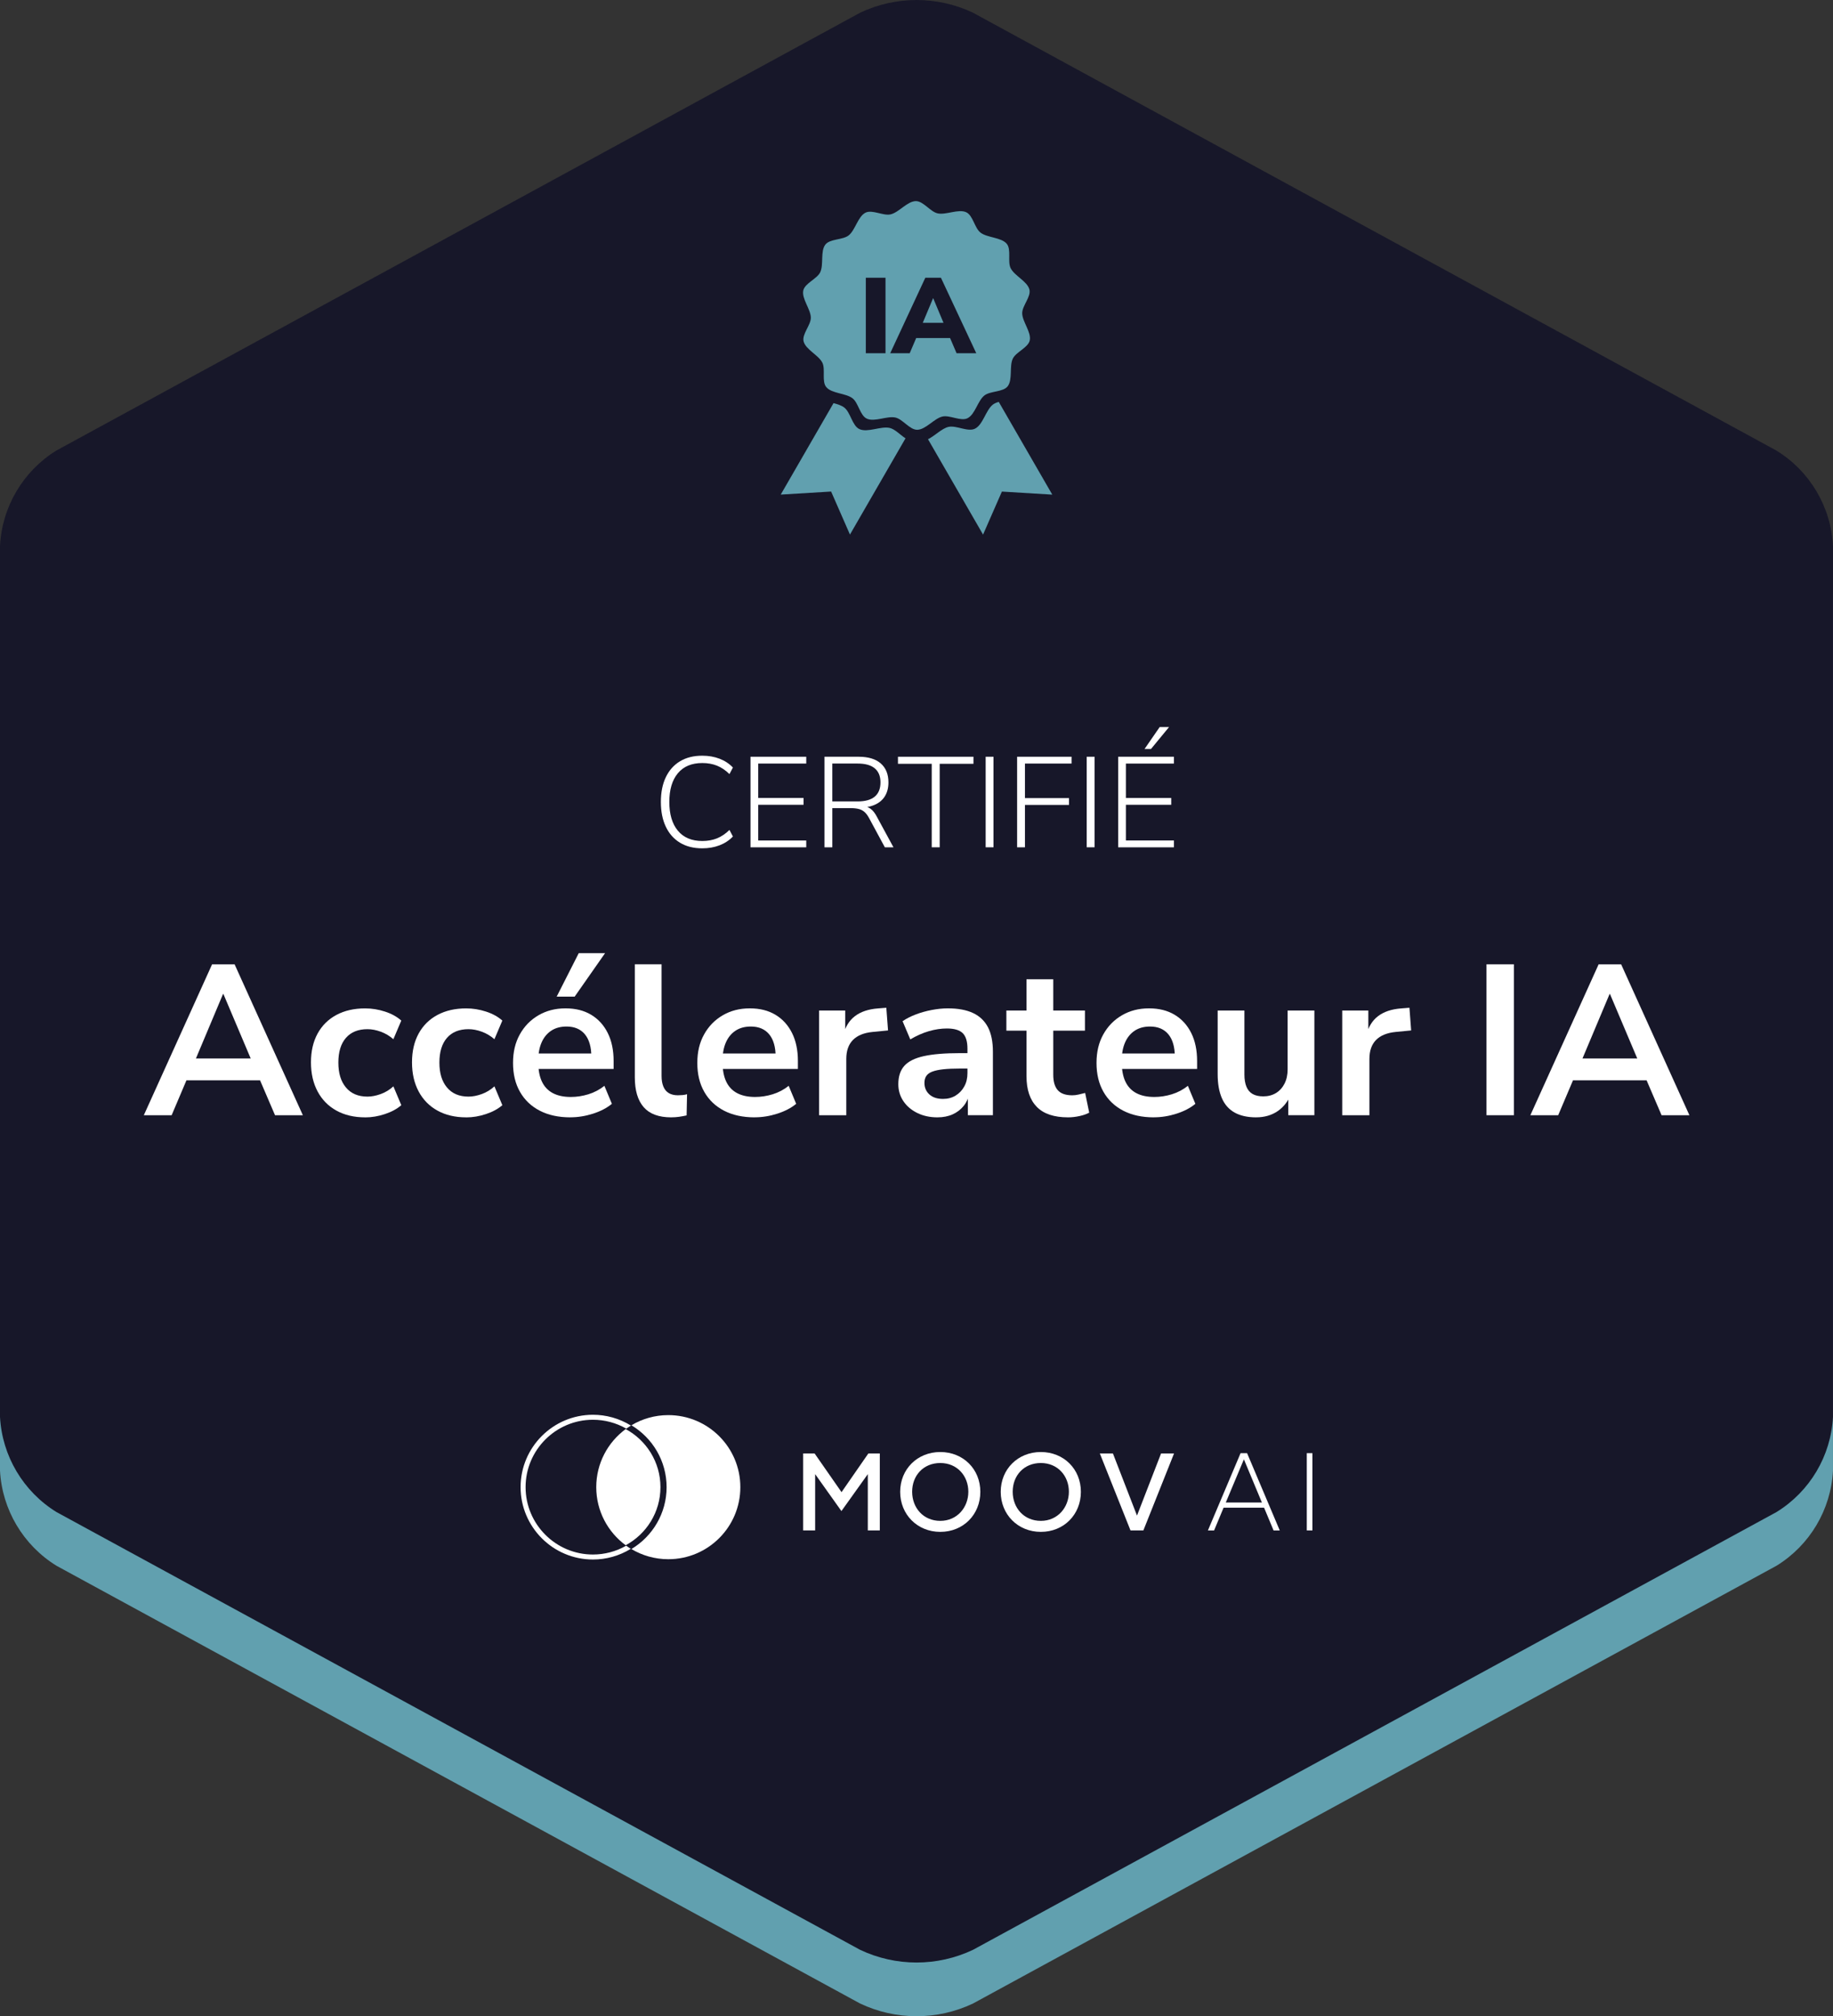 <?xml version="1.0" encoding="UTF-8"?><svg id="Layer_2" xmlns="http://www.w3.org/2000/svg" viewBox="0 0 966.19 1062.54"><rect x="0" y="0" width="966.19" height="1062.54" fill="#333333" stroke="none"/><defs><style>.cls-1{fill:#171729;}.cls-2,.cls-3{fill:#61a0af;}.cls-3{fill-rule:evenodd;}.cls-4{fill:#fff;}</style></defs><g id="Layer_1-2"><path class="cls-2" d="M29.78,265.69c-17.6,10.86-28.74,29.68-29.78,50.34v458.98c1.11,20.58,12.24,39.32,29.78,50.14l423.56,230.68c18.85,8.95,40.72,8.95,59.57,0l423.49-230.68c17.56-10.8,28.7-29.55,29.78-50.14v-458.98c-1.05-20.69-12.25-39.53-29.92-50.34L512.91,35.02c-18.85-8.95-40.72-8.95-59.57,0L29.78,265.69Z"/><path class="cls-1" d="M29.78,237.39c-17.6,10.86-28.74,29.68-29.78,50.34v458.98c1.11,20.58,12.24,39.32,29.78,50.14l423.56,230.68c18.85,8.95,40.72,8.95,59.57,0l423.49-230.68c17.56-10.8,28.7-29.55,29.78-50.14v-458.98c-1.05-20.69-12.25-39.53-29.92-50.34L512.91,6.72c-18.85-8.95-40.72-8.95-59.57,0L29.78,237.39Z"/><path class="cls-4" d="M75.81,587.72l35.99-79.54h11.85l35.99,79.54h-14.67l-9.59-22.34,6.09,3.95h-47.61l6.09-3.95-9.48,22.34h-14.67ZM117.55,523.86l-15.8,37.57-2.93-3.61h37.68l-2.82,3.61-15.91-37.57h-.23Z"/><path class="cls-4" d="M192.46,588.84c-5.79,0-10.83-1.18-15.12-3.55-4.29-2.37-7.6-5.73-9.93-10.1-2.33-4.36-3.5-9.48-3.5-15.34s1.17-10.92,3.5-15.17c2.33-4.25,5.64-7.52,9.93-9.82,4.29-2.29,9.33-3.44,15.12-3.44,3.53,0,7.03.56,10.49,1.69,3.46,1.13,6.32,2.71,8.57,4.74l-4.17,9.82c-1.96-1.73-4.16-3.05-6.6-3.95-2.45-.9-4.79-1.35-7.05-1.35-4.89,0-8.67,1.52-11.34,4.57-2.67,3.05-4.01,7.39-4.01,13.03s1.33,9.95,4.01,13.14c2.67,3.2,6.45,4.8,11.34,4.8,2.18,0,4.51-.45,7-1.35,2.48-.9,4.7-2.26,6.66-4.06l4.17,9.93c-2.26,1.96-5.13,3.52-8.63,4.68-3.5,1.17-6.98,1.75-10.44,1.75Z"/><path class="cls-4" d="M245.72,588.84c-5.79,0-10.83-1.18-15.12-3.55-4.29-2.37-7.6-5.73-9.93-10.1-2.33-4.36-3.5-9.48-3.5-15.34s1.17-10.92,3.5-15.17c2.33-4.25,5.64-7.52,9.93-9.82,4.29-2.29,9.33-3.44,15.12-3.44,3.53,0,7.03.56,10.49,1.69,3.46,1.13,6.32,2.71,8.57,4.74l-4.17,9.82c-1.96-1.73-4.16-3.05-6.6-3.95-2.45-.9-4.79-1.35-7.05-1.35-4.89,0-8.67,1.52-11.34,4.57-2.67,3.05-4.01,7.39-4.01,13.03s1.33,9.95,4.01,13.14c2.67,3.2,6.45,4.8,11.34,4.8,2.18,0,4.51-.45,7-1.35,2.48-.9,4.7-2.26,6.66-4.06l4.17,9.93c-2.26,1.96-5.13,3.52-8.63,4.68-3.5,1.17-6.98,1.75-10.44,1.75Z"/><path class="cls-4" d="M300.66,588.84c-6.24,0-11.62-1.17-16.13-3.5-4.51-2.33-7.99-5.64-10.44-9.93-2.45-4.29-3.67-9.36-3.67-15.23s1.18-10.72,3.55-15.01c2.37-4.29,5.64-7.65,9.82-10.1,4.17-2.44,8.93-3.67,14.27-3.67s9.78,1.13,13.54,3.38c3.76,2.26,6.67,5.45,8.74,9.59,2.07,4.14,3.1,9.07,3.1,14.78v4.17h-41.63v-8.12h31.7l-1.81,1.69c0-5.11-1.13-9.04-3.38-11.79-2.26-2.74-5.49-4.12-9.7-4.12-3.16,0-5.85.73-8.07,2.2-2.22,1.47-3.91,3.54-5.08,6.21-1.17,2.67-1.75,5.85-1.75,9.53v.79c0,4.14.64,7.56,1.92,10.27,1.28,2.71,3.2,4.74,5.75,6.09,2.56,1.35,5.72,2.03,9.48,2.03,3.08,0,6.17-.47,9.25-1.41,3.08-.94,5.9-2.43,8.46-4.46l3.95,9.48c-2.63,2.18-5.94,3.91-9.93,5.19-3.99,1.28-7.97,1.92-11.96,1.92ZM293.44,525.21l11.62-22.9h13.88l-16.02,22.9h-9.48Z"/><path class="cls-4" d="M353.8,588.84c-6.54,0-11.38-1.79-14.5-5.36-3.12-3.57-4.68-8.82-4.68-15.74v-59.57h14.1v58.89c0,2.18.32,4.04.96,5.58.64,1.54,1.6,2.69,2.88,3.44,1.28.75,2.86,1.13,4.74,1.13.83,0,1.65-.04,2.48-.11.83-.07,1.62-.23,2.37-.45l-.23,11.17c-1.35.3-2.69.54-4.01.73-1.32.19-2.69.28-4.12.28Z"/><path class="cls-4" d="M397.8,588.84c-6.24,0-11.62-1.17-16.13-3.5-4.51-2.33-7.99-5.64-10.44-9.93-2.45-4.29-3.67-9.36-3.67-15.23s1.18-10.72,3.55-15.01c2.37-4.29,5.64-7.65,9.82-10.1,4.17-2.44,8.93-3.67,14.27-3.67s9.78,1.13,13.54,3.38c3.76,2.26,6.67,5.45,8.74,9.59,2.07,4.14,3.1,9.07,3.1,14.78v4.17h-41.63v-8.12h31.7l-1.81,1.69c0-5.11-1.13-9.04-3.38-11.79-2.26-2.74-5.49-4.12-9.7-4.12-3.16,0-5.85.73-8.07,2.2-2.22,1.47-3.91,3.54-5.08,6.21-1.17,2.67-1.75,5.85-1.75,9.53v.79c0,4.14.64,7.56,1.92,10.27,1.28,2.71,3.2,4.74,5.75,6.09,2.56,1.35,5.72,2.03,9.48,2.03,3.08,0,6.17-.47,9.25-1.41,3.08-.94,5.9-2.43,8.46-4.46l3.95,9.48c-2.63,2.18-5.94,3.91-9.93,5.19-3.99,1.28-7.97,1.92-11.96,1.92Z"/><path class="cls-4" d="M431.76,587.72v-55.17h13.76v13.31h-1.13c1.05-4.51,3.12-7.95,6.21-10.32,3.08-2.37,7.18-3.74,12.3-4.12l4.29-.34.9,11.96-8.12.79c-4.59.45-8.05,1.86-10.38,4.23-2.33,2.37-3.5,5.7-3.5,9.99v29.67h-14.33Z"/><path class="cls-4" d="M494.15,588.84c-3.99,0-7.54-.77-10.66-2.31-3.12-1.54-5.57-3.63-7.33-6.26-1.77-2.63-2.65-5.6-2.65-8.91,0-4.06,1.05-7.28,3.16-9.65,2.1-2.37,5.53-4.08,10.27-5.13,4.74-1.05,11.09-1.58,19.07-1.58h5.64v8.12h-5.53c-3.54,0-6.51.13-8.91.39-2.41.26-4.34.68-5.81,1.24s-2.52,1.34-3.16,2.31c-.64.98-.96,2.18-.96,3.61,0,2.48.86,4.51,2.59,6.09,1.73,1.58,4.14,2.37,7.22,2.37,2.48,0,4.68-.58,6.6-1.75,1.92-1.17,3.44-2.76,4.57-4.79,1.13-2.03,1.69-4.36,1.69-7v-12.98c0-3.76-.83-6.47-2.48-8.12-1.66-1.65-4.44-2.48-8.35-2.48-3.08,0-6.24.47-9.48,1.41-3.23.94-6.51,2.39-9.82,4.34l-4.06-9.59c1.96-1.35,4.27-2.54,6.94-3.55,2.67-1.02,5.49-1.81,8.46-2.37,2.97-.56,5.77-.85,8.41-.85,5.42,0,9.87.83,13.37,2.48,3.5,1.66,6.11,4.16,7.84,7.5,1.73,3.35,2.59,7.65,2.59,12.92v33.4h-13.2v-11.73h.9c-.53,2.63-1.56,4.91-3.1,6.83-1.54,1.92-3.48,3.4-5.81,4.46-2.33,1.05-5,1.58-8.01,1.58Z"/><path class="cls-4" d="M562.97,588.84c-7.37,0-12.86-1.84-16.47-5.53-3.61-3.68-5.42-9.06-5.42-16.13v-24.03h-10.61v-10.61h10.61v-16.47h14.1v16.47h16.7v10.61h-16.7v23.24c0,3.61.79,6.32,2.37,8.12,1.58,1.8,4.14,2.71,7.67,2.71,1.05,0,2.14-.13,3.27-.39,1.13-.26,2.29-.54,3.5-.85l2.14,10.38c-1.35.75-3.07,1.35-5.13,1.8-2.07.45-4.08.68-6.04.68Z"/><path class="cls-4" d="M608.22,588.84c-6.24,0-11.62-1.17-16.13-3.5-4.51-2.33-7.99-5.64-10.44-9.93-2.45-4.29-3.67-9.36-3.67-15.23s1.18-10.72,3.55-15.01c2.37-4.29,5.64-7.65,9.82-10.1,4.17-2.44,8.93-3.67,14.27-3.67s9.78,1.13,13.54,3.38c3.76,2.26,6.67,5.45,8.74,9.59,2.07,4.14,3.1,9.07,3.1,14.78v4.17h-41.63v-8.12h31.7l-1.81,1.69c0-5.11-1.13-9.04-3.38-11.79-2.26-2.74-5.49-4.12-9.7-4.12-3.16,0-5.85.73-8.07,2.2-2.22,1.47-3.91,3.54-5.08,6.21-1.17,2.67-1.75,5.85-1.75,9.53v.79c0,4.14.64,7.56,1.92,10.27,1.28,2.71,3.2,4.74,5.75,6.09,2.56,1.35,5.72,2.03,9.48,2.03,3.08,0,6.17-.47,9.25-1.41,3.08-.94,5.9-2.43,8.46-4.46l3.95,9.48c-2.63,2.18-5.94,3.91-9.93,5.19-3.99,1.28-7.97,1.92-11.96,1.92Z"/><path class="cls-4" d="M662.15,588.84c-4.59,0-8.39-.85-11.4-2.54-3.01-1.69-5.25-4.23-6.71-7.62s-2.2-7.6-2.2-12.64v-33.51h14.1v33.74c0,2.56.36,4.7,1.07,6.43.71,1.73,1.81,3.01,3.27,3.84,1.47.83,3.33,1.24,5.58,1.24,2.56,0,4.79-.58,6.71-1.75,1.92-1.17,3.42-2.82,4.51-4.96,1.09-2.14,1.64-4.64,1.64-7.5v-31.03h14.1v55.17h-13.76v-11.51h1.58c-1.58,4.06-3.97,7.18-7.16,9.36-3.2,2.18-6.98,3.27-11.34,3.27Z"/><path class="cls-4" d="M707.5,587.72v-55.17h13.76v13.31h-1.13c1.05-4.51,3.12-7.95,6.21-10.32,3.08-2.37,7.18-3.74,12.3-4.12l4.29-.34.9,11.96-8.12.79c-4.59.45-8.05,1.86-10.38,4.23-2.33,2.37-3.5,5.7-3.5,9.99v29.67h-14.33Z"/><path class="cls-4" d="M783.54,587.72v-79.54h14.44v79.54h-14.44Z"/><path class="cls-4" d="M806.67,587.72l35.99-79.54h11.85l35.99,79.54h-14.67l-9.59-22.34,6.09,3.95h-47.61l6.09-3.95-9.48,22.34h-14.67ZM848.42,523.86l-15.8,37.57-2.93-3.61h37.68l-2.82,3.61-15.91-37.57h-.23Z"/><path class="cls-4" d="M370.15,447.06c-4.56,0-8.46-.98-11.71-2.95s-5.74-4.77-7.48-8.43-2.61-8.01-2.61-13.07.87-9.4,2.61-13.03c1.74-3.63,4.23-6.43,7.48-8.39,3.25-1.96,7.15-2.94,11.71-2.94,3.34,0,6.39.53,9.14,1.59,2.75,1.06,5.1,2.61,7.04,4.64l-1.83,3.45c-2.08-2.03-4.26-3.51-6.57-4.43-2.3-.92-4.87-1.39-7.72-1.39-5.6,0-9.9,1.79-12.9,5.38-3,3.59-4.5,8.63-4.5,15.13s1.5,11.55,4.5,15.16c3,3.61,7.3,5.42,12.9,5.42,2.84,0,5.42-.46,7.72-1.39,2.3-.92,4.49-2.4,6.57-4.43l1.83,3.45c-1.94,2.03-4.29,3.58-7.04,4.64-2.75,1.06-5.8,1.59-9.14,1.59Z"/><path class="cls-4" d="M395.6,446.52v-47.72h29.38v3.59h-25.32v18.14h23.9v3.59h-23.9v18.82h25.32v3.59h-29.38Z"/><path class="cls-4" d="M434.59,446.52v-47.72h18.01c5.05,0,8.94,1.17,11.64,3.52,2.71,2.35,4.06,5.69,4.06,10.02,0,2.8-.61,5.2-1.83,7.21-1.22,2.01-3.01,3.53-5.38,4.57-2.37,1.04-5.2,1.56-8.5,1.56l.75-.88h.95c1.71,0,3.22.45,4.5,1.35,1.29.9,2.45,2.37,3.49,4.4l8.67,15.98h-4.54l-8.26-15.3c-.77-1.44-1.59-2.55-2.47-3.32-.88-.77-1.91-1.3-3.08-1.59-1.17-.29-2.57-.44-4.2-.44h-9.68v20.65h-4.13ZM438.72,422.35h13.34c4.02,0,7.03-.85,9.04-2.54,2.01-1.69,3.01-4.19,3.01-7.48s-1-5.72-3.01-7.41c-2.01-1.69-5.02-2.54-9.04-2.54h-13.34v19.97Z"/><path class="cls-4" d="M491.12,446.52v-44h-17.8v-3.72h39.8v3.72h-17.8v44h-4.2Z"/><path class="cls-4" d="M519.55,446.52v-47.72h4.13v47.72h-4.13Z"/><path class="cls-4" d="M536.13,446.52v-47.72h28.7v3.59h-24.57v18.21h23.22v3.59h-23.22v22.34h-4.13Z"/><path class="cls-4" d="M572.82,446.52v-47.72h4.13v47.72h-4.13Z"/><path class="cls-4" d="M589.41,446.52v-47.72h29.38v3.59h-25.32v18.14h23.9v3.59h-23.9v18.82h25.32v3.59h-29.38ZM603.29,394.73l7.99-11.58h4.94l-9.54,11.58h-3.38Z"/><polygon class="cls-4" points="457.72 765.96 463.75 765.96 463.75 806.53 457.43 806.53 457.43 776.86 443.52 796.33 429.67 776.86 429.67 806.53 423.35 806.53 423.35 765.96 429.38 765.96 443.58 786.36 457.72 765.96"/><path class="cls-4" d="M495.64,765.21c-12.11,0-21.15,9.04-21.15,20.98s9.04,21.1,21.15,21.1,21.1-9.1,21.1-21.1-9.04-20.98-21.1-20.98ZM495.64,801.49c-8.93,0-14.84-6.84-14.84-15.36s5.91-15.13,14.84-15.13,14.78,6.84,14.78,15.13-5.91,15.36-14.78,15.36Z"/><path class="cls-4" d="M548.64,765.21c-12.11,0-21.15,9.04-21.15,20.98s9.04,21.1,21.15,21.1,21.1-9.1,21.1-21.1-9.04-20.98-21.1-20.98ZM548.64,801.49c-8.93,0-14.84-6.84-14.84-15.36s5.91-15.13,14.84-15.13,14.78,6.84,14.78,15.13-5.91,15.36-14.78,15.36Z"/><polygon class="cls-4" points="602.68 806.53 618.85 765.96 612.01 765.96 599.32 798.71 586.63 765.96 579.73 765.96 595.9 806.53 602.68 806.53"/><path class="cls-4" d="M657.35,765.81h-3.43l-17.22,40.73h3.26l5-11.99h21.35l5,11.99h3.26l-17.22-40.73ZM646.13,791.81l9.54-22.75,9.48,22.75h-19.02Z"/><rect class="cls-4" x="688.82" y="765.81" width="2.97" height="40.72"/><path class="cls-4" d="M348.13,783.73c0-13.22-7.43-24.74-18.33-30.61-9.4,6.91-15.51,18.05-15.51,30.61s6.11,23.7,15.51,30.61c10.9-5.87,18.33-17.39,18.33-30.61Z"/><path class="cls-4" d="M352.27,745.76c-7.11,0-13.76,1.96-19.45,5.36,11.1,6.64,18.55,18.77,18.55,32.61s-7.45,25.97-18.55,32.61c5.69,3.4,12.34,5.36,19.45,5.36,20.97,0,37.97-17,37.97-37.97s-17-37.97-37.97-37.97Z"/><path class="cls-4" d="M330.07,814.58c-5.33,3.04-11.39,4.65-17.52,4.65-19.58,0-35.51-15.93-35.51-35.51s15.93-35.51,35.51-35.51c6.16,0,12.24,1.62,17.58,4.68.79-.57,1.6-1.11,2.43-1.62l-.16-.1c-5.97-3.65-12.84-5.59-19.85-5.59-21.03,0-38.14,17.11-38.14,38.14s17.11,38.14,38.14,38.14c7.02,0,13.88-1.93,19.85-5.59l.1-.06c-.83-.51-1.64-1.06-2.43-1.63Z"/><g id="badge"><path class="cls-3" d="M439.36,212.45l-27.83,48.2,26.56-1.61,9.93,22.67,29.28-50.71c-2.8-1.8-5.54-4.87-8.37-5.49-4.66-1.03-11.55,2.59-15.89.64-3.83-1.72-4.69-8.79-7.99-11.35-1.46-1.13-3.52-1.78-5.69-2.35h0Z"/><path class="cls-3" d="M526.45,211.8c-1.21.35-2.31.79-3.15,1.46-3.71,2.95-5.12,10.52-9.37,12.65-3.74,1.88-9.88-1.88-13.97-.94-3.59.83-7.16,4.72-10.8,6.5l29.02,50.26,9.93-22.67,26.56,1.61-28.21-48.86Z"/><polygon class="cls-3" points="497.33 170.13 491.92 157.21 491.81 157.21 486.4 170.13 497.33 170.13"/><path class="cls-3" d="M538.81,165.06c-.03-3.92,4.77-8.7,3.8-12.5-1.11-4.32-7.89-7.21-9.88-11.21-1.75-3.52.46-9.89-2.09-12.9-2.9-3.42-10.28-3.12-13.83-5.88-3.12-2.43-3.94-9.12-7.56-10.74-4.11-1.84-10.63,1.58-15.03.61-3.88-.85-7.56-6.54-11.53-6.45-4.51.1-8.87,5.97-13.26,6.98-3.87.89-9.68-2.67-13.22-.89-4.02,2.02-5.36,9.18-8.87,11.97-3.09,2.46-9.89,1.74-12.29,4.85-2.73,3.54-.78,10.57-2.71,14.58-1.7,3.54-8.13,5.79-8.93,9.63-.9,4.36,3.95,9.86,3.98,14.31.03,3.92-4.77,8.7-3.8,12.5,1.11,4.32,7.89,7.21,9.88,11.21,1.75,3.52-.46,9.89,2.09,12.9,2.9,3.42,10.28,3.12,13.83,5.88,3.12,2.43,3.94,9.12,7.56,10.74,4.11,1.84,10.63-1.58,15.03-.61,3.88.85,7.56,6.54,11.53,6.45,4.51-.1,8.87-5.97,13.26-6.98,3.87-.89,9.68,2.67,13.22.89,4.02-2.02,5.36-9.18,8.87-11.97,3.09-2.46,9.89-1.74,12.29-4.85,2.73-3.54.78-10.57,2.71-14.58,1.7-3.54,8.13-5.79,8.93-9.63.9-4.36-3.95-9.86-3.98-14.31ZM466.76,186.15h-10.38v-39.77h10.38v39.77ZM504.22,186.15l-3.43-8.01h-17.85l-3.43,8.01h-10.27l18.5-39.77h8.24l18.62,39.77h-10.38Z"/></g></g></svg>
